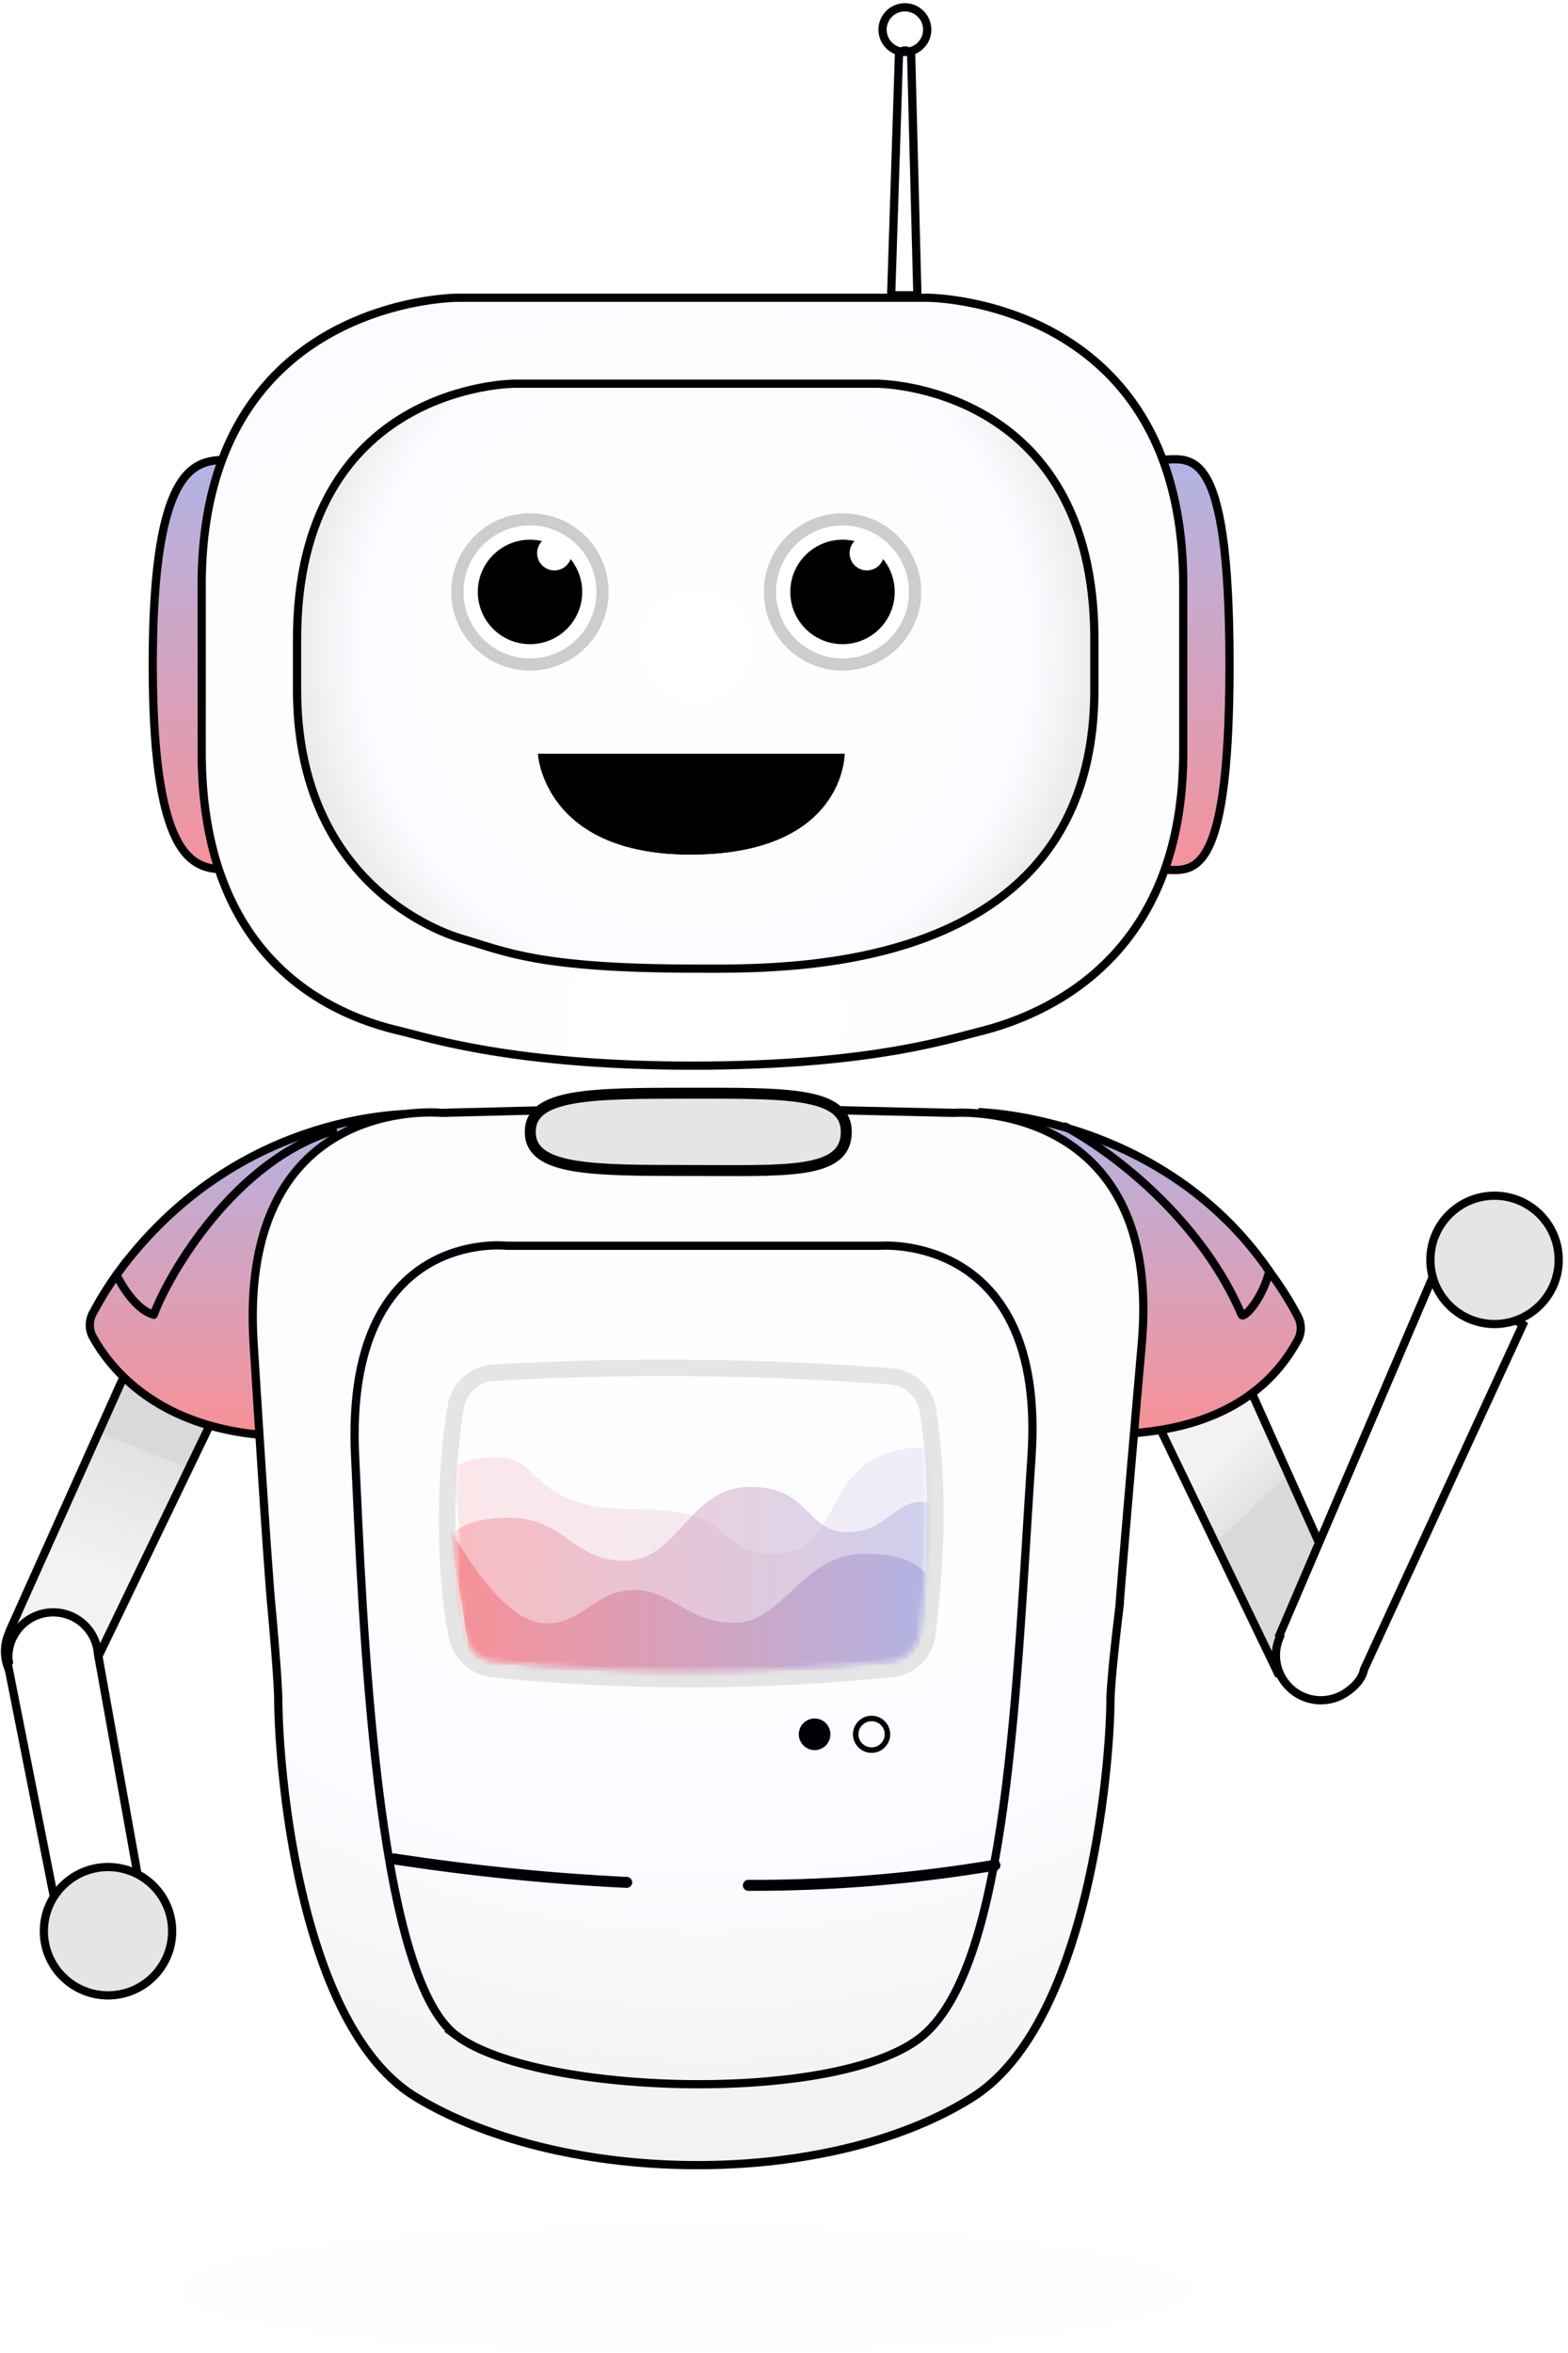 <svg xmlns="http://www.w3.org/2000/svg" xmlns:xlink="http://www.w3.org/1999/xlink" width="286" height="429" viewBox="0 0 286 429">
    <defs>
        <linearGradient id="a" x1="45.011%" x2="52.64%" y1="71.547%" y2="40.531%">
            <stop offset="0%" stop-color="#F2F2F2"/>
            <stop offset="100%" stop-color="#E2E2E2"/>
            <stop offset="100%" stop-color="#D9D9D9"/>
        </linearGradient>
        <linearGradient id="b" x1="46.848%" x2="55.009%" y1="42.135%" y2="55.964%">
            <stop offset="0%" stop-color="#F2F2F2"/>
            <stop offset="100%" stop-color="#E2E2E2"/>
            <stop offset="100%" stop-color="#D9D9D9"/>
        </linearGradient>
        <linearGradient id="c" x1="50%" x2="50%" y1="100%" y2="0%">
            <stop offset="0%" stop-color="#F89096"/>
            <stop offset="100%" stop-color="#B1B4E5"/>
        </linearGradient>
        <linearGradient id="d" x1="50%" x2="50%" y1="100%" y2="0%">
            <stop offset="0%" stop-color="#F89096"/>
            <stop offset="100%" stop-color="#B1B4E5"/>
        </linearGradient>
        <radialGradient id="e" cx="51.411%" cy="37.949%" r="110.613%" fx="51.411%" fy="37.949%" gradientTransform="matrix(0 .526 -1 0 .894 .11)">
            <stop offset="0%" stop-color="#FFF"/>
            <stop offset="76.599%" stop-color="#FAFCFF"/>
            <stop offset="100%" stop-color="#F2F2F2"/>
        </radialGradient>
        <radialGradient id="f" cx="50.001%" cy="43.962%" r="74.856%" fx="50.001%" fy="43.962%" gradientTransform="matrix(-.733 0 0 -1 .867 .88)">
            <stop offset="0%" stop-color="#FFF"/>
            <stop offset="76.599%" stop-color="#FAFCFF"/>
            <stop offset="100%" stop-color="#E0E0E0"/>
        </radialGradient>
        <path id="g" d="M85.16 47.435c-.283 2.83-2.592 5.029-5.358 5.166a358.177 358.177 0 0 1-72.217.029c-2.709-.318-4.88-2.39-5.315-5.034C.024 36.266.011 19.12 2.077 6.816c.35-2.998 2.889-5.259 5.825-5.26a549.044 549.044 0 0 1 71.551.65c2.987.037 5.49 2.279 5.843 5.203 1.837 11.944 1.712 25.022-.135 40.026z"/>
        <linearGradient id="h" x1="0%" y1="50%" y2="50%">
            <stop offset="0%" stop-color="#F89096"/>
            <stop offset="100%" stop-color="#B1B4E5"/>
        </linearGradient>
        <linearGradient id="j" x1="0%" y1="50%" y2="50%">
            <stop offset="0%" stop-color="#F89096"/>
            <stop offset="100%" stop-color="#B1B4E5"/>
        </linearGradient>
        <linearGradient id="k" x1="0%" y1="50%" y2="50%">
            <stop offset="0%" stop-color="#F89096"/>
            <stop offset="100%" stop-color="#B1B4E5"/>
        </linearGradient>
        <filter id="l" width="100%" height="100%" x="0%" y="0%" filterUnits="objectBoundingBox">
            <feGaussianBlur in="SourceGraphic"/>
        </filter>
    </defs>
    <g fill="none" fill-rule="evenodd" transform="translate(-19 1)">
        <g fill-rule="nonzero">
            <g transform="translate(0 232.3)">
                <path fill="#E5E5E5" d="M35.573 71.525l-.16-.09a8.178 8.178 0 1 1-14.361-7.807l-.084-.045L49.376.285l17.772 5.746-31.575 65.494z"/>
                <path fill="url(#a)" stroke="#000" stroke-width="1.5" d="M16.573 71.525l-.16-.09a8.178 8.178 0 1 1-14.361-7.807l-.084-.045L30.376.285l17.772 5.746-31.575 65.494z" transform="translate(19)"/>
                <path fill="#FFF" stroke="#000" stroke-width="1.5" d="M20.434 70.152l.182-.019a8.19 8.19 0 1 1 16.258-1.872l7.298 40.66-13.468 13.057-10.27-51.826z"/>
                <circle cx="38.7" cy="118.8" r="11.7" fill="#E5E5E5" stroke="#000" stroke-width="1.5"/>
            </g>
            <g transform="translate(219.6 217)">
                <path fill="#E5E5E5" d="M32.381 86.825l.16-.09a8.18 8.18 0 1 0 14.362-7.808l.083-.045L18.58 15.577.81 21.322l31.571 65.503z"/>
                <path fill="url(#b)" stroke="#000" stroke-width="1.5" d="M32.381 71.825l.16-.09a8.18 8.18 0 1 0 14.362-7.808l.083-.045L18.58.577.81 6.322l31.571 65.503z" transform="translate(0 15)"/>
                <path fill="#FFF" stroke="#000" stroke-width="1.5" d="M32.582 80.588l.173.062a8.199 8.199 0 0 0 12.011 10.038c3.232-2.095 3.4-4.254 3.4-4.254l29-62.93-16.011-9.679-28.573 66.763z"/>
                <circle cx="72" cy="11.7" r="11.7" fill="#E5E5E5" stroke="#000" stroke-width="1.5"/>
            </g>
        </g>
        <path stroke="#000007" stroke-width="1.5" d="M183.243 8.517c.514-.415 1.13-.415 1.658-.013l.285.218 1.143 44.115h-4.784l1.431-44.104.267-.216zm.807-8.184a4.07 4.07 0 1 1-.002 8.142 4.07 4.07 0 0 1 .002-8.142z"/>
        <path fill="url(#c)" fill-rule="nonzero" stroke="#000" stroke-width="1.5" d="M96.332 202.067s-32.818-1.856-55.525 28.599a59.974 59.974 0 0 0-4.78 7.583 4.562 4.562 0 0 0 .046 4.744c2.79 4.91 11.43 16.982 33.711 17.81 12.804-54.76 26.547-58.736 26.547-58.736zm101.126-.293s33.84.587 53.388 29.463a59.89 59.89 0 0 1 4.77 7.584 4.566 4.566 0 0 1-.045 4.743c-2.79 4.91-10.158 16.055-32.41 16.882-8.43-52.026-25.701-58.672-25.701-58.672h-.002z"/>
        <g fill-rule="nonzero" stroke="#000" stroke-width="1.5">
            <path fill="url(#d)" d="M183.48 104.322c5.588-.1 12.981 4.466 12.981-37.344s-7.394-37.245-12.98-37.344M13.783 104.322c-5.587-.1-13.722 0-13.722-37.344s8.135-37.245 13.722-37.344" transform="translate(46.8 53.2)"/>
            <path fill="url(#e)" d="M180.019 82.962c0 8.943-1.43 16.358-3.782 22.504-7.171 18.741-22.915 25.695-32.833 28.274-6.596 1.617-20.821 6.35-53.051 6.35-32.23 0-47.869-5.06-53.266-6.35-9.385-2.182-24.03-8.167-31.452-25.409a52.313 52.313 0 0 1-2.774-8.395C1.67 95.009.99 89.384.99 82.96V52.386c0-5.01.429-9.541 1.204-13.638.64-3.379 1.515-6.462 2.58-9.276C15.887.105 47.657.086 47.657.086h85.693s27.501.016 40.281 23.67c3.868 7.16 6.388 16.484 6.388 28.63v30.576zm-11.632 155.781s.196-3.504 4.072-47.994c3.908-44.86-34.294-42.052-34.294-42.052l-48.995-1.119-44.42 1.12s-37.175-3.795-34.29 42.05c2.8 44.573 3.257 47.995 3.257 47.995s1.207 13.012 1.24 17.12c.11 13.475 4.038 59.558 25.133 72.305 27 16.314 75.142 16.707 101.52 0 20.826-13.19 25.02-58.83 25.133-72.305.03-4.108 1.644-17.12 1.644-17.12z" transform="translate(54.8 53.2)"/>
        </g>
        <ellipse cx="177.975" cy="315.198" stroke="#000005" rx="2.897" ry="2.883"/>
        <circle cx="167.583" cy="315.198" r="2.883" fill="#000007" fill-rule="nonzero"/>
        <path stroke="#000007" stroke-linecap="round" stroke-linejoin="round" stroke-width="2" d="M155.497 342.737a267.255 267.255 0 0 0 44.974-3.67m-109.595-1.154a411.158 411.158 0 0 0 42.432 4.286"/>
        <path stroke="#000007" stroke-width="1.5" d="M102.22 370.112c-14.812-11.04-17.057-76.477-18.45-105.61-2.001-41.837 27.645-38.375 27.645-38.375h68.086s30.363-2.563 27.647 38.375c-2.802 42.239-4.227 92.402-19.8 105.61-14.854 12.597-70.266 11.077-85.129 0z"/>
        <path stroke="#000005" stroke-linecap="round" stroke-linejoin="round" stroke-width="1.5" d="M250.34 231.422c-1.414 4.854-4.54 8.073-4.878 7.281-6.975-16.393-21.963-28.747-32.162-34.303m-133.56.791c-17.833 5.423-29.87 25.853-32.699 33.512-3.94-1.117-6.799-7.28-6.799-7.28"/>
        <path fill="url(#f)" fill-rule="nonzero" stroke="#000" stroke-width="1.5" d="M112.823 68.957s-39.642.025-39.642 46.554v9.239c0 33.324 23.385 43.485 30.319 45.485 7.475 2.16 13.573 5.366 42.262 5.366 15.217 0 72.849 1.88 72.849-50.85v-9.24c0-46.53-39.643-46.554-39.643-46.554h-66.145z"/>
        <path fill="#000007" d="M117.127 136.45h55.92s.092 18.35-28.145 18.35c-26.784 0-27.775-18.35-27.775-18.35z"/>
        <path fill="#000" fill-rule="nonzero" d="M117.127 136.45h55.92s.092 18.35-28.145 18.35c-26.784 0-27.775-18.35-27.775-18.35z"/>
        <path fill="#E5E5E5" fill-rule="nonzero" stroke="#000" stroke-width="2" d="M144.54 198.315c17.812 0 28.82-.237 28.82 7.045 0 7.866-11.008 7.045-28.82 7.045s-28.82-.057-28.82-7.045c0-6.941 11.009-7.045 28.82-7.045z"/>
        <g transform="translate(101.5 249.2)">
            <mask id="i" fill="#fff">
                <use xlink:href="#g"/>
            </mask>
            <path stroke="#E5E5E5" stroke-width="3" d="M86.651 47.603c-.364 3.545-3.26 6.322-6.697 6.49a359.722 359.722 0 0 1-72.543.027c-3.365-.395-6.076-2.969-6.612-6.232-2.258-11.39-2.32-28.702-.212-41.246C1.024 2.904 4.19.058 7.817.059a549.688 549.688 0 0 1 71.655.646c3.731.047 6.87 2.847 7.307 6.476 1.83 11.895 1.765 25.039-.128 40.422z"/>
            <path fill="url(#h)" fill-rule="nonzero" d="M.275 19.684c-.564-2.79 2.06-4.186 7.87-4.186 8.716 0 5.37 9.443 25.246 9.443 19.875 0 13.348 8.147 25.835 8.147 12.486 0 7.471-19.388 26.944-19.388 1.719 0 2.579 4.313 2.581 12.938l-2.58 25.91-40.727 4.858-41.426-3.678L.275 19.684z" mask="url(#i)" opacity=".45"/>
            <path fill="url(#j)" fill-rule="nonzero" d="M-1.6 32.002c1.319-3.655 5.328-5.482 12.028-5.482 10.05 0 11.418 7.846 21.055 7.846S43.215 20.9 54.328 20.9c11.112 0 10.118 8.226 17.555 8.226 7.438 0 8.53-5.48 13.487-5.48 3.304 0 4.164.958 2.58 2.874l-2.58 25.91-40.727 4.858L3.218 53.61-1.6 32.002z" mask="url(#i)" opacity=".7"/>
            <path fill="url(#k)" fill-rule="nonzero" d="M-.582 28.297c6.267 10.85 11.78 16.638 16.54 17.365 7.141 1.09 9.916-5.974 17.11-5.974 7.194 0 9.622 5.974 18.465 5.974 8.844 0 12.287-12.575 23.591-12.575 7.536 0 11.706 2.2 12.508 6.6l-1.87 13.606-40.727 3.77L3.61 54.21-.582 28.297z" mask="url(#i)"/>
        </g>
        <g transform="translate(101.1 92)">
            <path fill="#CDCDCD" fill-rule="nonzero" d="M14.572 25.721c5.964 0 10.798-4.834 10.798-10.798 0-5.963-4.834-10.798-10.798-10.798-5.963 0-10.798 4.835-10.798 10.798 0 5.964 4.835 10.798 10.798 10.798zm0 3.551C6.647 29.272.223 22.848.223 14.923S6.647.574 14.573.574c7.924 0 14.348 6.424 14.348 14.35 0 7.924-6.424 14.348-14.349 14.348z"/>
            <circle cx="14.572" cy="14.923" r="10.622" stroke="#FFF" stroke-width="3"/>
            <circle cx="14.572" cy="14.923" r="9.523" fill="#000" fill-rule="nonzero"/>
            <circle cx="19.015" cy="7.85" r="3.15" fill="#FFF" fill-rule="nonzero"/>
        </g>
        <g transform="translate(158.1 92)">
            <path fill="#CDCDCD" fill-rule="nonzero" d="M14.572 25.721c5.964 0 10.798-4.834 10.798-10.798 0-5.963-4.834-10.798-10.798-10.798-5.963 0-10.798 4.835-10.798 10.798 0 5.964 4.835 10.798 10.798 10.798zm0 3.551C6.647 29.272.223 22.848.223 14.923S6.647.574 14.573.574c7.924 0 14.348 6.424 14.348 14.35 0 7.924-6.424 14.348-14.349 14.348z"/>
            <circle cx="14.572" cy="14.923" r="10.622" stroke="#FFF" stroke-width="3"/>
            <circle cx="14.572" cy="14.923" r="9.523" fill="#000" fill-rule="nonzero"/>
            <circle cx="19.015" cy="7.85" r="3.15" fill="#FFF" fill-rule="nonzero"/>
        </g>
        <ellipse cx="144" cy="416.35" fill="#000" fill-rule="nonzero" filter="url(#l)" opacity=".1" rx="91.8" ry="11.25" style="mix-blend-mode:multiply"/>
    </g>
</svg>
